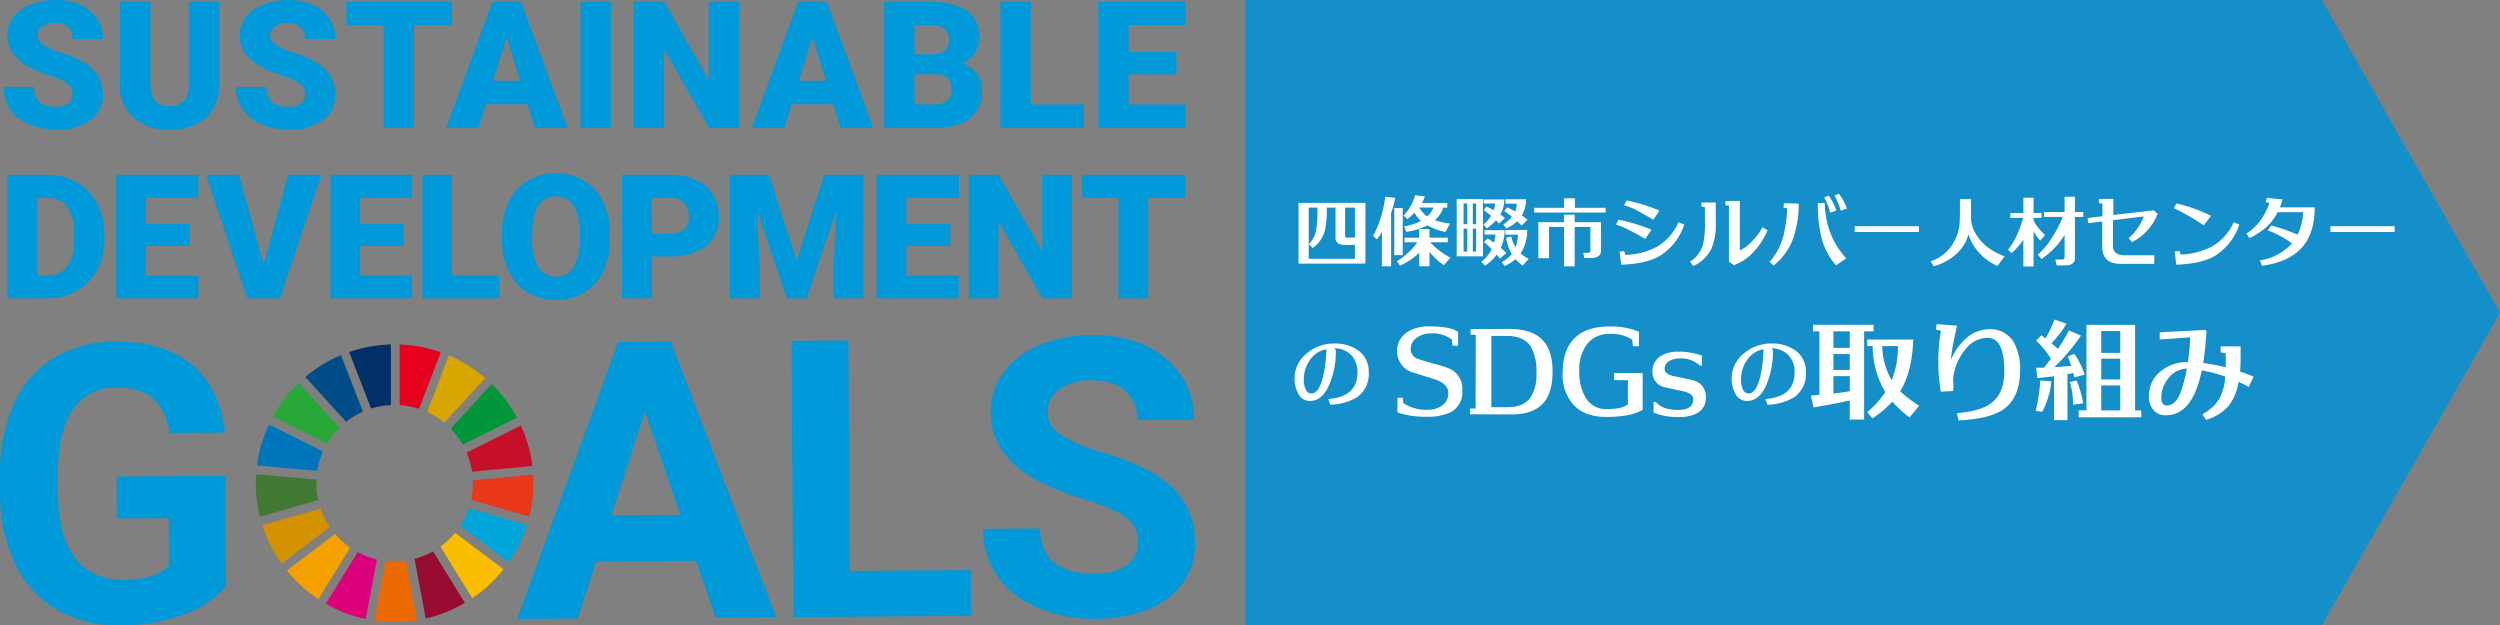 <svg xmlns="http://www.w3.org/2000/svg" viewBox="0 0 535.993 134.09"><rect x="0" y="0" width="535.993" height="134.09" fill="#808080" stroke="none"/><defs><style>.cls-1{fill:#0099d9;}.cls-2{fill:#28a838;}.cls-3{fill:#d7a600;}.cls-4{fill:#c60f28;}.cls-5{fill:#00973b;}.cls-6{fill:#427935;}.cls-7{fill:#fabd00;}.cls-8{fill:#e83819;}.cls-9{fill:#f5a200;}.cls-10{fill:#0075ba;}.cls-11{fill:#970b31;}.cls-12{fill:#00a6d9;}.cls-13{fill:#ed6a02;}.cls-14{fill:#e5001e;}.cls-15{fill:#dc007a;}.cls-16{fill:#003067;}.cls-17{fill:#d39200;}.cls-18{fill:#004c88;}.cls-19{fill:#158fc9;}.cls-20{fill:#fff;}</style></defs><g id="レイヤー_2" data-name="レイヤー 2"><g id="レイヤー_1-2" data-name="レイヤー 1"><path class="cls-1" d="M48.478,125.638a21.171,21.171,0,0,1-9.271,6.184,39,39,0,0,1-13.325,2.267,26.425,26.425,0,0,1-13.5-3.263,22.382,22.382,0,0,1-9.014-9.679A34.277,34.277,0,0,1,.029,106.162L0,102.136A36.406,36.406,0,0,1,2.886,86.763a22.11,22.11,0,0,1,8.554-9.982,24.834,24.834,0,0,1,13.173-3.526q10.533-.072,16.506,4.91t7.135,14.572l-11.876.081q-.849-5.077-3.649-7.418t-7.683-2.306A10.817,10.817,0,0,0,15.6,87.835q-3.223,4.7-3.2,13.932l.026,3.782q.063,9.313,3.634,14.047t10.4,4.688q6.873-.048,9.781-3l-.069-10.208-11.1.076-.061-8.988,23.3-.158Z"/><path class="cls-1" d="M149.232,120.233l-21.392.146-3.984,12.228-12.973.089,21.638-59.364,11.306-.077L166.4,132.317l-12.973.089Zm-18.165-9.759,14.8-.1-7.593-22.114Z"/><path class="cls-1" d="M182.227,122.408l25.906-.177.067,9.8-38.106.26-.4-59.213,12.2-.084Z"/><path class="cls-1" d="M243.962,116.252a6.259,6.259,0,0,0-2.476-5.29q-2.452-1.835-8.811-3.845a62.2,62.2,0,0,1-10.073-3.978q-10.124-5.38-10.186-14.612a14.3,14.3,0,0,1,2.646-8.579,17.648,17.648,0,0,1,7.727-5.93,29.249,29.249,0,0,1,11.353-2.192,26.618,26.618,0,0,1,11.322,2.22,18.015,18.015,0,0,1,7.751,6.434,16.986,16.986,0,0,1,2.81,9.5l-12.2.083a7.987,7.987,0,0,0-2.605-6.306q-2.578-2.239-7.214-2.208a11.252,11.252,0,0,0-6.942,1.938,5.966,5.966,0,0,0-2.446,5,5.712,5.712,0,0,0,2.941,4.82,32.851,32.851,0,0,0,8.585,3.6q10.433,3.06,15.223,7.664a15.473,15.473,0,0,1,4.837,11.517,14.251,14.251,0,0,1-5.733,12.1q-5.787,4.411-15.629,4.479a30.243,30.243,0,0,1-12.46-2.416,19.694,19.694,0,0,1-8.609-6.795,17.547,17.547,0,0,1-3.016-10.065L223,113.3q.066,9.8,11.779,9.722a11.4,11.4,0,0,0,6.78-1.816A5.757,5.757,0,0,0,243.962,116.252Z"/><path class="cls-2" d="M70.14,95.112a16.86,16.86,0,0,1,2.668-3.431l-8.747-9.592a29.919,29.919,0,0,0-5.554,7.229Z"/><path class="cls-3" d="M91.583,88.336a16.656,16.656,0,0,1,3.668,2.3l8.772-9.577a29.839,29.839,0,0,0-7.774-4.851Z"/><path class="cls-4" d="M111.671,91.22l-11.625,5.8a16.651,16.651,0,0,1,1.163,4.107L114.142,99.9a29.521,29.521,0,0,0-2.471-8.682"/><path class="cls-5" d="M99.211,95.336l11.625-5.8a29.931,29.931,0,0,0-5.432-7.213L96.632,91.9a16.832,16.832,0,0,1,2.579,3.433"/><path class="cls-6" d="M67.83,103.6c0-.262.008-.523.02-.783l-12.936-1.158c-.04.641-.065,1.288-.065,1.941a29.78,29.78,0,0,0,.881,7.2l12.493-3.584a16.788,16.788,0,0,1-.393-3.611"/><path class="cls-7" d="M97.583,114.229a16.907,16.907,0,0,1-3.155,2.967l6.831,11.059a30.048,30.048,0,0,0,6.688-6.211Z"/><path class="cls-8" d="M101.39,103.6a16.531,16.531,0,0,1-.385,3.569l12.492,3.589a29.641,29.641,0,0,0,.874-7.158c0-.613-.021-1.221-.058-1.827l-12.934,1.222c.007.2.011.4.011.6"/><path class="cls-9" d="M71.846,114.476l-10.339,7.858a29.975,29.975,0,0,0,6.752,6.117l6.829-11.046a16.936,16.936,0,0,1-3.242-2.929"/><path class="cls-10" d="M68.04,100.948a16.522,16.522,0,0,1,1.239-4.167l-11.622-5.79a29.575,29.575,0,0,0-2.565,8.8Z"/><path class="cls-11" d="M99.67,129.255l-6.82-11.044a16.71,16.71,0,0,1-3.981,1.618L91.277,132.6a29.561,29.561,0,0,0,8.393-3.349"/><path class="cls-12" d="M100.508,108.975a16.779,16.779,0,0,1-1.816,3.739l10.372,7.823a29.64,29.64,0,0,0,3.926-7.975Z"/><path class="cls-13" d="M87.03,120.2a16.623,16.623,0,0,1-4.373.06l-2.406,12.776a29.915,29.915,0,0,0,9.184-.073Z"/><path class="cls-14" d="M85.683,86.85a16.673,16.673,0,0,1,4.152.8L94.5,75.526a29.556,29.556,0,0,0-8.818-1.668Z"/><path class="cls-15" d="M80.808,119.943a16.691,16.691,0,0,1-4.12-1.558l-6.833,11.052a29.637,29.637,0,0,0,8.55,3.267Z"/><path class="cls-16" d="M79.567,87.592a16.633,16.633,0,0,1,4.239-.754V73.847a29.624,29.624,0,0,0-8.937,1.628Z"/><path class="cls-17" d="M70.708,112.983a16.671,16.671,0,0,1-1.979-3.968L56.244,112.6a29.644,29.644,0,0,0,4.124,8.243Z"/><path class="cls-18" d="M74.213,90.435a16.788,16.788,0,0,1,3.6-2.177L73.117,76.147a29.742,29.742,0,0,0-7.657,4.689Z"/><path class="cls-1" d="M15.555,20.219a2.68,2.68,0,0,0-1.011-2.228,12.6,12.6,0,0,0-3.556-1.652,33.913,33.913,0,0,1-4.159-1.653q-5.254-2.58-5.254-7.092A6.362,6.362,0,0,1,2.884,3.629,8.471,8.471,0,0,1,6.588.956,14.418,14.418,0,0,1,11.972,0,12.606,12.606,0,0,1,17.2,1.04,8.269,8.269,0,0,1,20.791,4a7.736,7.736,0,0,1,1.281,4.391h-6.5A3.268,3.268,0,0,0,14.562,5.83a3.949,3.949,0,0,0-2.739-.91,4.447,4.447,0,0,0-2.757.771A2.365,2.365,0,0,0,8.054,7.649,2.381,2.381,0,0,0,9.168,9.534a14.055,14.055,0,0,0,3.918,1.745,24.029,24.029,0,0,1,4.6,1.94q4.381,2.526,4.382,6.963a6.6,6.6,0,0,1-2.673,5.57,11.9,11.9,0,0,1-7.334,2.024A14.551,14.551,0,0,1,6.114,26.6,8.969,8.969,0,0,1,2.1,23.366,8.414,8.414,0,0,1,.758,18.641H7.293a4.144,4.144,0,0,0,1.124,3.2,5.311,5.311,0,0,0,3.648,1.03,4.2,4.2,0,0,0,2.553-.7A2.3,2.3,0,0,0,15.555,20.219Z"/><path class="cls-1" d="M47,.371V18.065a10.166,10.166,0,0,1-1.282,5.208,8.3,8.3,0,0,1-3.676,3.352,12.954,12.954,0,0,1-5.663,1.151A11.184,11.184,0,0,1,28.6,25.213,9.136,9.136,0,0,1,25.7,18.2V.371h6.554V18.325q.111,4.439,4.121,4.438a4,4,0,0,0,3.064-1.114,5.21,5.21,0,0,0,1.04-3.621V.371Z"/><path class="cls-1" d="M65.387,20.219a2.68,2.68,0,0,0-1.011-2.228,12.581,12.581,0,0,0-3.556-1.652,33.913,33.913,0,0,1-4.159-1.653q-5.254-2.58-5.254-7.092a6.362,6.362,0,0,1,1.309-3.965A8.471,8.471,0,0,1,56.42.956,14.422,14.422,0,0,1,61.8,0,12.606,12.606,0,0,1,67.03,1.04,8.269,8.269,0,0,1,70.623,4,7.736,7.736,0,0,1,71.9,8.392h-6.5A3.268,3.268,0,0,0,64.394,5.83a3.946,3.946,0,0,0-2.738-.91,4.448,4.448,0,0,0-2.758.771,2.364,2.364,0,0,0-1.011,1.958A2.378,2.378,0,0,0,59,9.534a14.032,14.032,0,0,0,3.917,1.745,24.069,24.069,0,0,1,4.6,1.94Q71.9,15.745,71.9,20.182a6.6,6.6,0,0,1-2.673,5.57A11.9,11.9,0,0,1,61.9,27.776a14.543,14.543,0,0,1-5.95-1.179,8.966,8.966,0,0,1-4.011-3.231,8.414,8.414,0,0,1-1.346-4.725h6.535a4.148,4.148,0,0,0,1.124,3.2,5.313,5.313,0,0,0,3.648,1.03,4.2,4.2,0,0,0,2.553-.7A2.3,2.3,0,0,0,65.387,20.219Z"/><path class="cls-1" d="M96.848,5.4H88.735v22H82.218V5.4H74.253V.371h22.6Z"/><path class="cls-1" d="M113.1,22.354h-8.93l-1.56,5.05H95.65L105.565.371h6.127L121.681,27.4h-7Zm-7.371-5.031h5.811l-2.914-9.376Z"/><path class="cls-1" d="M130.973,27.4h-6.5V.371h6.5Z"/><path class="cls-1" d="M158.46,27.4h-6.48L142.4,10.583V27.4h-6.517V.371H142.4l9.562,16.822V.371h6.5Z"/><path class="cls-1" d="M178.651,22.354H169.72l-1.559,5.05H161.2L171.113.371h6.127L187.229,27.4h-7Zm-7.371-5.031h5.811l-2.915-9.376Z"/><path class="cls-1" d="M189.577,27.4V.371h9.711q5.215,0,7.937,1.913a6.364,6.364,0,0,1,2.72,5.551,6.427,6.427,0,0,1-.966,3.583,5.62,5.62,0,0,1-2.84,2.191,5.7,5.7,0,0,1,3.249,2.08A6.053,6.053,0,0,1,210.52,19.4a7.16,7.16,0,0,1-2.515,5.97q-2.517,2-7.455,2.032Zm6.517-15.763h3.4a4.827,4.827,0,0,0,3.045-.782,2.774,2.774,0,0,0,.909-2.253,2.916,2.916,0,0,0-.984-2.468,5.271,5.271,0,0,0-3.174-.754h-3.194Zm0,4.271v6.479h4.27a4.064,4.064,0,0,0,2.711-.807,2.829,2.829,0,0,0,.947-2.275q0-3.378-3.361-3.4Z"/><path class="cls-1" d="M221,22.391h11.344V27.4H214.484V.371H221Z"/><path class="cls-1" d="M252.24,15.93H241.991v6.461h12.1V27.4H235.473V.371h18.659V5.4H241.991v5.7H252.24Z"/><path class="cls-1" d="M1.585,63.966V37.479h8.532a12.554,12.554,0,0,1,6.313,1.592,11.2,11.2,0,0,1,4.375,4.493,13.59,13.59,0,0,1,1.592,6.5v1.218a13.642,13.642,0,0,1-1.538,6.522A11.235,11.235,0,0,1,16.53,62.32,12.28,12.28,0,0,1,10.3,63.966ZM7.971,42.409V59.054H10.19A4.968,4.968,0,0,0,14.41,57.1a9.58,9.58,0,0,0,1.474-5.813V50.141a9.5,9.5,0,0,0-1.474-5.785,5.052,5.052,0,0,0-4.293-1.947Z"/><path class="cls-1" d="M40.7,52.724H31.322v6.33h11.2v4.912H24.937V37.479H42.553v4.93H31.322v5.585H40.7Z"/><path class="cls-1" d="M56.519,56.762l5.275-19.283h7.132L60.012,63.966H53.026L44.185,37.479h7.076Z"/><path class="cls-1" d="M86.524,52.724H77.239v6.33h11.1v4.912H70.854V37.479H88.379v4.93H77.239v5.585h9.285Z"/><path class="cls-1" d="M96.923,59.054h10.106v4.912H90.538V37.479h6.385Z"/><path class="cls-1" d="M130.784,51.268a15.622,15.622,0,0,1-1.437,6.859,10.621,10.621,0,0,1-4.084,4.593,11.377,11.377,0,0,1-6.031,1.61,11.534,11.534,0,0,1-6-1.555,10.607,10.607,0,0,1-4.084-4.448,15.17,15.17,0,0,1-1.537-6.64V50.2a15.671,15.671,0,0,1,1.428-6.867,10.6,10.6,0,0,1,4.093-4.594,12.116,12.116,0,0,1,12.07-.018,10.793,10.793,0,0,1,4.1,4.557,15.24,15.24,0,0,1,1.482,6.777Zm-6.494-1.11a11.137,11.137,0,0,0-1.319-5.993,4.231,4.231,0,0,0-3.775-2.047q-4.8,0-5.076,7.2l-.018,1.946a11.459,11.459,0,0,0,1.292,5.986,4.224,4.224,0,0,0,3.838,2.091,4.175,4.175,0,0,0,3.73-2.055,11.155,11.155,0,0,0,1.328-5.913Z"/><path class="cls-1" d="M139.705,54.979v8.987H133.32V37.479h10.569a12.313,12.313,0,0,1,5.376,1.119,8.437,8.437,0,0,1,3.62,3.183,8.7,8.7,0,0,1,1.282,4.685,7.662,7.662,0,0,1-2.774,6.194,11.511,11.511,0,0,1-7.613,2.319Zm0-4.929h4.184a3.945,3.945,0,0,0,2.829-.929,3.444,3.444,0,0,0,.973-2.619,4.256,4.256,0,0,0-1-2.965,3.542,3.542,0,0,0-2.728-1.128h-4.257Z"/><path class="cls-1" d="M164.9,37.479l5.912,18.428L176.7,37.479h8.405V63.966h-6.4V57.781l.619-12.661-6.4,18.846H168.7L162.276,45.1l.619,12.679v6.185H156.51V37.479Z"/><path class="cls-1" d="M203.739,52.724h-9.4v6.33h11.222v4.912H187.951V37.479H205.6v4.93H194.337v5.585h9.4Z"/><path class="cls-1" d="M229.828,63.966h-6.349l-9.387-16.481V63.966h-6.385V37.479h6.385l9.369,16.482V37.479h6.367Z"/><path class="cls-1" d="M254.132,42.409h-7.95V63.966H239.8V42.409h-7.8v-4.93h22.139Z"/><rect class="cls-19" x="267.06" width="226.957" height="134.09"/><polygon class="cls-19" points="421.424 134.09 383.235 67.045 421.424 0 497.803 0 535.993 67.045 497.803 134.09 421.424 134.09"/><path class="cls-20" d="M292.737,56.486h-.481v.033H278.709v-.033h-.3V43.5h14.327Zm-2.241-1V52.485q-.648.033-1.694.033a4.552,4.552,0,0,1-1.743-.232,1.505,1.505,0,0,1-.73-1.494V44.516h-1.876a21.908,21.908,0,0,1-.365,4.765,6.672,6.672,0,0,1-2.64,3.9l-.847-.813a5.859,5.859,0,0,0,1.594-3.155,18.631,18.631,0,0,0,.266-3.586V44.516h-1.876V55.49Zm0-4.549V44.516h-2.109v6.01c0,.276.123.415.366.415Z"/><path class="cls-20" d="M299.112,42.408a15.95,15.95,0,0,1-.863,3.237V57.1h-1.976V49.663a9.938,9.938,0,0,1-1.079,1.66l-.813-.747a19.056,19.056,0,0,0,1.693-4.068,27.068,27.068,0,0,0,.93-4.316Zm1.627,12.285h-1.81V44.6h1.81Zm10.227.548-1.395,1.61a13.2,13.2,0,0,1-3.1-2.889v3.121h-2.192V54.2a14.21,14.21,0,0,1-4.134,2.739l-.664-.946a12.355,12.355,0,0,0,2.408-1.793,13.909,13.909,0,0,0,1.992-2.258h-2.756v-.979h3.154V49.115h2.192v1.843H310.4v.979h-3.768A15.983,15.983,0,0,0,310.966,55.241Zm-.067-7.3-1.013,1.793a12.864,12.864,0,0,1-3.835-1.411,15.385,15.385,0,0,1-4.548,1.394l-.482-1.178a12.9,12.9,0,0,0,3.636-1.162,6.648,6.648,0,0,1-1.395-1.76,14.4,14.4,0,0,1-1.51,1.345l-.83-.764A9.778,9.778,0,0,0,303.4,41.86l2.092.249a6.141,6.141,0,0,1-.647,1.394h5.445v1h-.847a6.44,6.44,0,0,1-1.809,2.722A19.662,19.662,0,0,0,310.9,47.936ZM307.346,44.5h-3.087a6.363,6.363,0,0,0,1.726,1.909A4.841,4.841,0,0,0,307.346,44.5Z"/><path class="cls-20" d="M317.938,54.958H312.31V42.69h5.628Zm-3.37-6.889V43.62h-.78v4.449Zm0,5.877V49.032h-.78v4.914Zm1.909-5.877V43.62h-.714v4.449Zm0,5.877V49.032h-.714v4.914Zm6.491.3-1.394,1.2c-.222-.288-.448-.57-.681-.847a9.584,9.584,0,0,1-2.507,2.358l-.8-.83a7.022,7.022,0,0,0,2.208-2.74,19.9,19.9,0,0,0-1.627-1.494l.78-.78q.831.531,1.361.9a8.487,8.487,0,0,0,.316-1.726H318.27l-.016-.93h4.333a8.8,8.8,0,0,1-.83,3.769A15.969,15.969,0,0,1,322.968,54.245Zm-.315-7.488-1.245,1.162c-.222-.232-.442-.459-.664-.68a13.255,13.255,0,0,1-1.976,1.726l-.747-.846a6.419,6.419,0,0,0,1.66-1.843q-.613-.515-1.577-1.245l.581-.747a14.664,14.664,0,0,1,1.561.8,6.011,6.011,0,0,0,.315-1.445h-2.473v-.88h4.432a6.5,6.5,0,0,1-.846,3.238C322.028,46.249,322.354,46.5,322.653,46.757Zm5.1,8.749-1.279,1.411a7.374,7.374,0,0,1-1.544-1.361,9.4,9.4,0,0,1-2.357,1.478l-.6-.847a6.335,6.335,0,0,0,2.142-1.727,10.131,10.131,0,0,1-1.195-3.486l1.1-.266a6.69,6.69,0,0,0,.913,2.308,9.514,9.514,0,0,0,.532-2.706h-2.723V49.3h4.682a8.891,8.891,0,0,1-1.411,5.031A9.422,9.422,0,0,0,327.75,55.506Zm-.249-8.4-1.279,1.278a12.586,12.586,0,0,0-.946-.946,8.477,8.477,0,0,1-2.341,1.544l-.647-.847a6.546,6.546,0,0,0,1.843-1.677q-.465-.364-1.627-1.228l.664-.78q.98.481,1.693.88a7.6,7.6,0,0,0,.349-1.661h-2.424v-.946h4.383a6.5,6.5,0,0,1-.9,3.47A14.827,14.827,0,0,1,327.5,47.106Z"/><path class="cls-20" d="M344.252,45.562H328.928V44.549h6.392V42.524h2.341v2.025h6.591Zm-1.013,8.284a1.25,1.25,0,0,1-.6,1.1,2.2,2.2,0,0,1-1.278.365h-1.727L339.47,54.2c.067,0,.172.006.316.016s.255.017.332.017q.863,0,.863-.432V48.65h-3.37V57.1H335.32V48.65H332.1v6.707h-2.274v-7.72h5.5v-1.61h2.291v1.61h5.628Z"/><path class="cls-20" d="M354.063,49.248l-1.311,1.975q-2.092-1.211-3.088-1.693a19.457,19.457,0,0,0-3.2-1.4l.564-1.029A37.347,37.347,0,0,1,354.063,49.248Zm7.039-1.113a12.5,12.5,0,0,1-5.179,6.691q-2.955,1.743-8.334,1.925l-.266-2.075-.083-.73.979-.1.249.8a14.955,14.955,0,0,0,6.791-1.76,11.148,11.148,0,0,0,4.6-5.246Zm-5.312-2.988-1.312,1.976-3.054-1.76a15.434,15.434,0,0,0-3.238-1.378l.565-1A36.8,36.8,0,0,1,355.79,45.147Z"/><path class="cls-20" d="M367.859,47.836a13.2,13.2,0,0,1-.913,5.429,7.984,7.984,0,0,1-3.918,3.769l-.7-.93a6.3,6.3,0,0,0,2.805-3.752,19.78,19.78,0,0,0,.4-4.781V44.417L364.8,44.3v-.863h.731V43.42h2.324Zm11.09,1.511a14.815,14.815,0,0,1-2.856,4.516,10.529,10.529,0,0,1-4.366,2.988l-1.046-.764V44.1l-.763-.116v-.88h.763v-.017h2.341V53.7a8.9,8.9,0,0,0,2.756-2.125,12.749,12.749,0,0,0,2.075-2.839Z"/><path class="cls-20" d="M385.639,43.636a22.543,22.543,0,0,1-1.129,7.322,13.1,13.1,0,0,1-4.25,5.959l-.863-.78a13.863,13.863,0,0,0,2.922-5.379,28.907,28.907,0,0,0,.847-6.092l-.781-.133.083-.963Q383.748,43.62,385.639,43.636ZM395.816,55.39,393.641,56.9a14.612,14.612,0,0,1-3.2-6.259,30.36,30.36,0,0,1-.7-7.072l1.478-.067a19.393,19.393,0,0,0,1.178,6.375A17.511,17.511,0,0,0,395.816,55.39Zm-2.108-10.243-1.328.448a12.9,12.9,0,0,0-1.262-3.237l.946-.415A12.082,12.082,0,0,1,393.708,45.147Zm2.274-.4-1.345.415a14.051,14.051,0,0,0-1.311-3.2l.913-.431A10.793,10.793,0,0,1,395.982,44.749Z"/><path class="cls-20" d="M411.405,49.746H397.626l.016-1.246h13.763Z"/><path class="cls-20" d="M429.783,54.958l-1.527,2.059a11.183,11.183,0,0,1-6.226-6.74,8.871,8.871,0,0,1-2.822,4.366,12.139,12.139,0,0,1-4.649,2.457l-.581-1.079a8.8,8.8,0,0,0,4.4-3.3,9.679,9.679,0,0,0,1.776-5.229q.066-1.212.05-4.8h2.374v4.084a6.555,6.555,0,0,0,1.112,3.486,10.353,10.353,0,0,0,2.457,2.756A15.132,15.132,0,0,0,429.783,54.958Z"/><path class="cls-20" d="M438.449,50.41l-1.029,1.178a10.437,10.437,0,0,1-1.428-2.008v7.553H433.8V51.422a19.207,19.207,0,0,1-2.507,2.872l-.781-.747a13.43,13.43,0,0,0,1.943-3.237,19.442,19.442,0,0,0,1.278-3.6H431V45.662H433.8V42.391h2.191v3.271h1.71v1.046h-1.71v.614A12.715,12.715,0,0,0,438.449,50.41Zm8.2-3.9h-1.793V55.44a1.3,1.3,0,0,1-.614,1.129,2.393,2.393,0,0,1-1.3.332h-1.992l-.3-1.262h1.494q.5,0,.5-.465V50.393A17.571,17.571,0,0,1,437.7,55.54l-.814-.947a15.011,15.011,0,0,0,3.088-3.718,22.027,22.027,0,0,0,2.258-4.367h-4.017V45.446h4.432V42.175h2.208v3.271h1.793Z"/><path class="cls-20" d="M462.6,45.828a11.468,11.468,0,0,1-5.5,6.092l-.73-.863a9.985,9.985,0,0,0,1.909-2.125,8.91,8.91,0,0,0,1.311-2.523l-6.574.8V52.8q0,1.926,2.59,1.926h6.259v1.843H454.7q-4,0-4-3.719V47.488l-3,.365-.116-1.112,3.171-.382V43.653L450,43.537v-.88h3.088v3.436l8.649-1Z"/><path class="cls-20" d="M474.043,46.276l-1.561,2.042a51.391,51.391,0,0,0-6.408-3.686l.564-1.012A33.778,33.778,0,0,1,474.043,46.276Zm6.059,1.859a12.5,12.5,0,0,1-5.179,6.691q-2.955,1.743-8.334,1.925l-.266-2.141-.083-.681,1.062-.1.216.747a15.611,15.611,0,0,0,6.774-1.76,11.031,11.031,0,0,0,4.615-5.2Z"/><path class="cls-20" d="M496.272,44.45q0,5.661-2.872,8.765-2.788,2.989-8.433,3.769l-.449-1.162a11.526,11.526,0,0,0,6.873-3.653,22.305,22.305,0,0,0-5.2-2.789l.78-1.029a38.749,38.749,0,0,1,5.612,1.959,11.555,11.555,0,0,0,1.195-4.814H488.32a11.4,11.4,0,0,1-2.54,3.3,15.831,15.831,0,0,1-3.52,2.258l-.63-.963a11.658,11.658,0,0,0,3.021-2.855,15.068,15.068,0,0,0,1.909-3.686l-.813-.265.282-.864q1.578.183,3.37.332-.2.582-.581,1.694Z"/><path class="cls-20" d="M513.405,49.746H499.626l.016-1.246h13.763Z"/><path class="cls-20" d="M293.456,79.807a6.068,6.068,0,0,1-2.441,5.313,11.589,11.589,0,0,1-5.81,1.643l-.415-1.212q6.242-.515,6.242-5.628a5.285,5.285,0,0,0-1.295-3.759,5.114,5.114,0,0,0-3.652-1.5.759.759,0,0,1,.315.581,18.677,18.677,0,0,1-1.145,6.574q-1.529,4.15-4.433,4.15a2.791,2.791,0,0,1-2.523-1.66,6.444,6.444,0,0,1-.748-3.121,6.787,6.787,0,0,1,2.673-5.462,8.847,8.847,0,0,1,5.844-2.075,8.367,8.367,0,0,1,5.13,1.494A5.456,5.456,0,0,1,293.456,79.807Zm-9.1-4.931a5.4,5.4,0,0,0-3.553,2.374,7.137,7.137,0,0,0-1.261,4.151,5.176,5.176,0,0,0,.3,1.859q.432,1.1,1.311,1.1,1.71,0,2.606-4.034A27.737,27.737,0,0,0,284.358,74.876Z"/><path class="cls-20" d="M305.727,89.342a18.324,18.324,0,0,1-6.117-.914V87.3l.024-2.015h1.125l.093,1.125a8.732,8.732,0,0,0,5.344,1.429,4.848,4.848,0,0,0,2.977-.89,3.171,3.171,0,0,0,1.336-2.7q0-1.945-2.86-2.906-2.625-.82-5.273-1.664a4.847,4.847,0,0,1-.657-8.484,8.4,8.4,0,0,1,4.711-1.219q4.57,0,6.188,1.195v2.414h-.024v.539H311.4l-.094-1.312a6.9,6.9,0,0,0-4.453-1.336,5.236,5.236,0,0,0-2.953.82,2.954,2.954,0,0,0-1.453,2.578,2.237,2.237,0,0,0,1.781,2.133q.962.353,3.094.938,2.016.539,3.07.937a4.714,4.714,0,0,1,3.118,4.805,4.877,4.877,0,0,1-2.368,4.64A11.407,11.407,0,0,1,305.727,89.342Z"/><path class="cls-20" d="M332.868,79.686q0,4.617-2.109,6.867-2.181,2.3-6.727,2.3l-7.664-.023h-1.195V87.584h1.195l.023-15.82h-1.1V70.545h1.1l7.149-.023q4.734,0,7.031,2.227T332.868,79.686Zm-9.774-7.664h-3.351V87.3h3.469q3.4,0,4.9-2.039a8.993,8.993,0,0,0,1.289-5.32A10.515,10.515,0,0,0,328.2,74.3Q326.7,72.023,323.094,72.022Z"/><path class="cls-20" d="M352.18,87.866q-2.577,1.522-7.8,1.523-4.5,0-6.926-2.484a9.612,9.612,0,0,1-2.426-7.008q0-4.851,2.531-7.371t7.383-2.52a15.444,15.444,0,0,1,6.446,1.125v3.094h-1.29l-.164-1.406a8.017,8.017,0,0,0-4.757-1.219,5.879,5.879,0,0,0-5.039,2.344,9.061,9.061,0,0,0-1.547,5.531,11.087,11.087,0,0,0,1.242,5.578,5.083,5.083,0,0,0,4.734,2.649q3.3,0,4.453-1.032V81.514l-2.953-.023v-1.5h6.117Z"/><path class="cls-20" d="M360.079,89.389a13.038,13.038,0,0,1-5.555-.937V86.178h.469q1.476,1.712,4.805,1.711,3.234,0,3.234-2.32,0-1.219-2.273-1.711-3.915-.82-4.219-.938a3.259,3.259,0,0,1-2.25-3.234,3.721,3.721,0,0,1,1.758-3.352,7.069,7.069,0,0,1,3.843-.937,12.617,12.617,0,0,1,3.118.328,16.835,16.835,0,0,1,1.921.516l-.07,2.133h-.4a5.965,5.965,0,0,0-4.336-1.524,4.265,4.265,0,0,0-2.133.492,1.869,1.869,0,0,0-1.1,1.735q0,1.2,2.3,1.64,3.657.728,4.266.961a3.515,3.515,0,0,1,2.273,3.492,3.653,3.653,0,0,1-1.758,3.352A7.553,7.553,0,0,1,360.079,89.389Z"/><path class="cls-20" d="M387.182,79.807a6.067,6.067,0,0,1-2.44,5.313,11.59,11.59,0,0,1-5.811,1.643l-.415-1.212q6.242-.515,6.243-5.628a5.285,5.285,0,0,0-1.3-3.759,5.116,5.116,0,0,0-3.653-1.5.76.76,0,0,1,.316.581,18.655,18.655,0,0,1-1.146,6.574q-1.527,4.15-4.432,4.15a2.792,2.792,0,0,1-2.524-1.66,6.443,6.443,0,0,1-.747-3.121,6.787,6.787,0,0,1,2.673-5.462,8.844,8.844,0,0,1,5.844-2.075,8.367,8.367,0,0,1,5.13,1.494A5.458,5.458,0,0,1,387.182,79.807Zm-9.1-4.931a5.4,5.4,0,0,0-3.553,2.374A7.13,7.13,0,0,0,373.27,81.4a5.2,5.2,0,0,0,.3,1.859q.432,1.1,1.312,1.1,1.709,0,2.606-4.034A27.813,27.813,0,0,0,378.085,74.876Z"/><path class="cls-20" d="M401.7,71.038h-2.039V89.952h-3.07v-4.1q-2.157.539-7.782,1.5l-.562-2.531,1.828-.164V71.038h-1.383V69.631H401.7Zm-5.109,3.539V71.038h-3.516v3.539Zm0,4.734v-3.4h-3.516v3.4Zm0,4.57V80.647h-3.516v3.727Q395.087,84.139,396.587,83.881Zm14.882,3.094-2.085,2.531a26.154,26.154,0,0,1-3.68-3.4,21.858,21.858,0,0,1-4.266,3.586l-1.125-1.313a20.3,20.3,0,0,0,3.891-4.312,19.517,19.517,0,0,1-2.719-9.867h-1.172V72.8H410.2q-.258,6.985-2.813,11.086A24.463,24.463,0,0,0,411.469,86.975ZM406.923,74.2h-3.375a14.844,14.844,0,0,0,2.039,7.336A19.727,19.727,0,0,0,406.923,74.2Z"/><path class="cls-20" d="M433.1,79.381q0,6-3.726,8.485-2.929,1.945-9.446,2.273l-.375-1.57q5.016-.375,7.36-2.133,2.813-2.109,2.812-6.844,0-7.171-3.586-7.172a6.1,6.1,0,0,0-4.687,2.368,12.174,12.174,0,0,0-2.461,4.875,8.652,8.652,0,0,0-.258,2.062,10.659,10.659,0,0,1,.024,2.109l-2.649.141a38.909,38.909,0,0,1,.024-13.055l-1.079-.281.164-1.148,1.243.093,3.117.235q-.68,3.117-.774,3.656a37.174,37.174,0,0,0-.539,3.727,12.534,12.534,0,0,1,3.164-4.571,7.435,7.435,0,0,1,5.039-2.039,5.757,5.757,0,0,1,5.25,2.742A11.474,11.474,0,0,1,433.1,79.381Z"/><path class="cls-20" d="M439.805,81.725a17.182,17.182,0,0,1-1.968,6.563l-1.383-.211a37.287,37.287,0,0,0,.984-6.493Zm7.125-1.406-2.2.609c-.047-.265-.117-.586-.211-.961q-.562.141-1.265.258v9.844h-2.883v-9.4q-1.171.165-3.563.375l-.257-2.2q.75,0,1.711-.023.656-.867,1.453-1.9a19.129,19.129,0,0,0-3.164-3.89l1.1-1.149.867.68a17.975,17.975,0,0,0,1.922-4.055l2.625.891a24.615,24.615,0,0,1-3.234,4.219q.8.656,1.383,1.172a37.775,37.775,0,0,0,2.367-3.938l2.578,1.1a44.06,44.06,0,0,1-5.695,6.75q1.968-.095,3.609-.258-.234-.68-.727-2.016l1.383-.562a13.7,13.7,0,0,1,1.278,2.179A11.14,11.14,0,0,1,446.93,80.319Zm-.3,6.164-2.157.281a17.589,17.589,0,0,0-.7-4.875l1.43-.281A19.111,19.111,0,0,1,446.626,86.483Zm12.445,2.976H445.665V87.983h1.664V69.655h10.43V87.983h1.312Zm-4.5-18.492h-4.078v4.688h4.078Zm0,10.383V76.9h-4.078V81.35Zm0,6.633V82.639h-4.078v5.344Z"/><path class="cls-20" d="M483.165,80.741l-1.031,2.2q-1.078-.562-2.2-1.078a10.809,10.809,0,0,1-2.179,5.226,10.39,10.39,0,0,1-4.782,2.93l-.773-1.2a9.75,9.75,0,0,0,3.609-3.3,11.257,11.257,0,0,0,1.266-4.781,33.654,33.654,0,0,0-5.016-1.336q-1.968,9.633-7.687,9.633a3.368,3.368,0,0,1-2.672-1.125,4.153,4.153,0,0,1-.984-2.836,6.736,6.736,0,0,1,2.554-5.485,8.691,8.691,0,0,1,5.813-1.945,48.6,48.6,0,0,0,.492-5.32l-6.539.468V71.249l9.727-.516.3.258q-.258,4.125-.7,6.843a36.6,36.6,0,0,1,4.805.938l.047-1.1q0-.492-.047-1.968l-1.055-.141V74.249q3.913.023,4.266.023v1.8q0,2.3-.117,3.586Q481.711,80.178,483.165,80.741Zm-14.3-1.711a5.09,5.09,0,0,0-3.914,2.015,6.43,6.43,0,0,0-1.57,4.2q0,1.688,1.171,1.687,1.594,0,2.649-2.039a25.077,25.077,0,0,0,1.125-3.445Q468.658,80.249,468.868,79.03Z"/></g></g></svg>